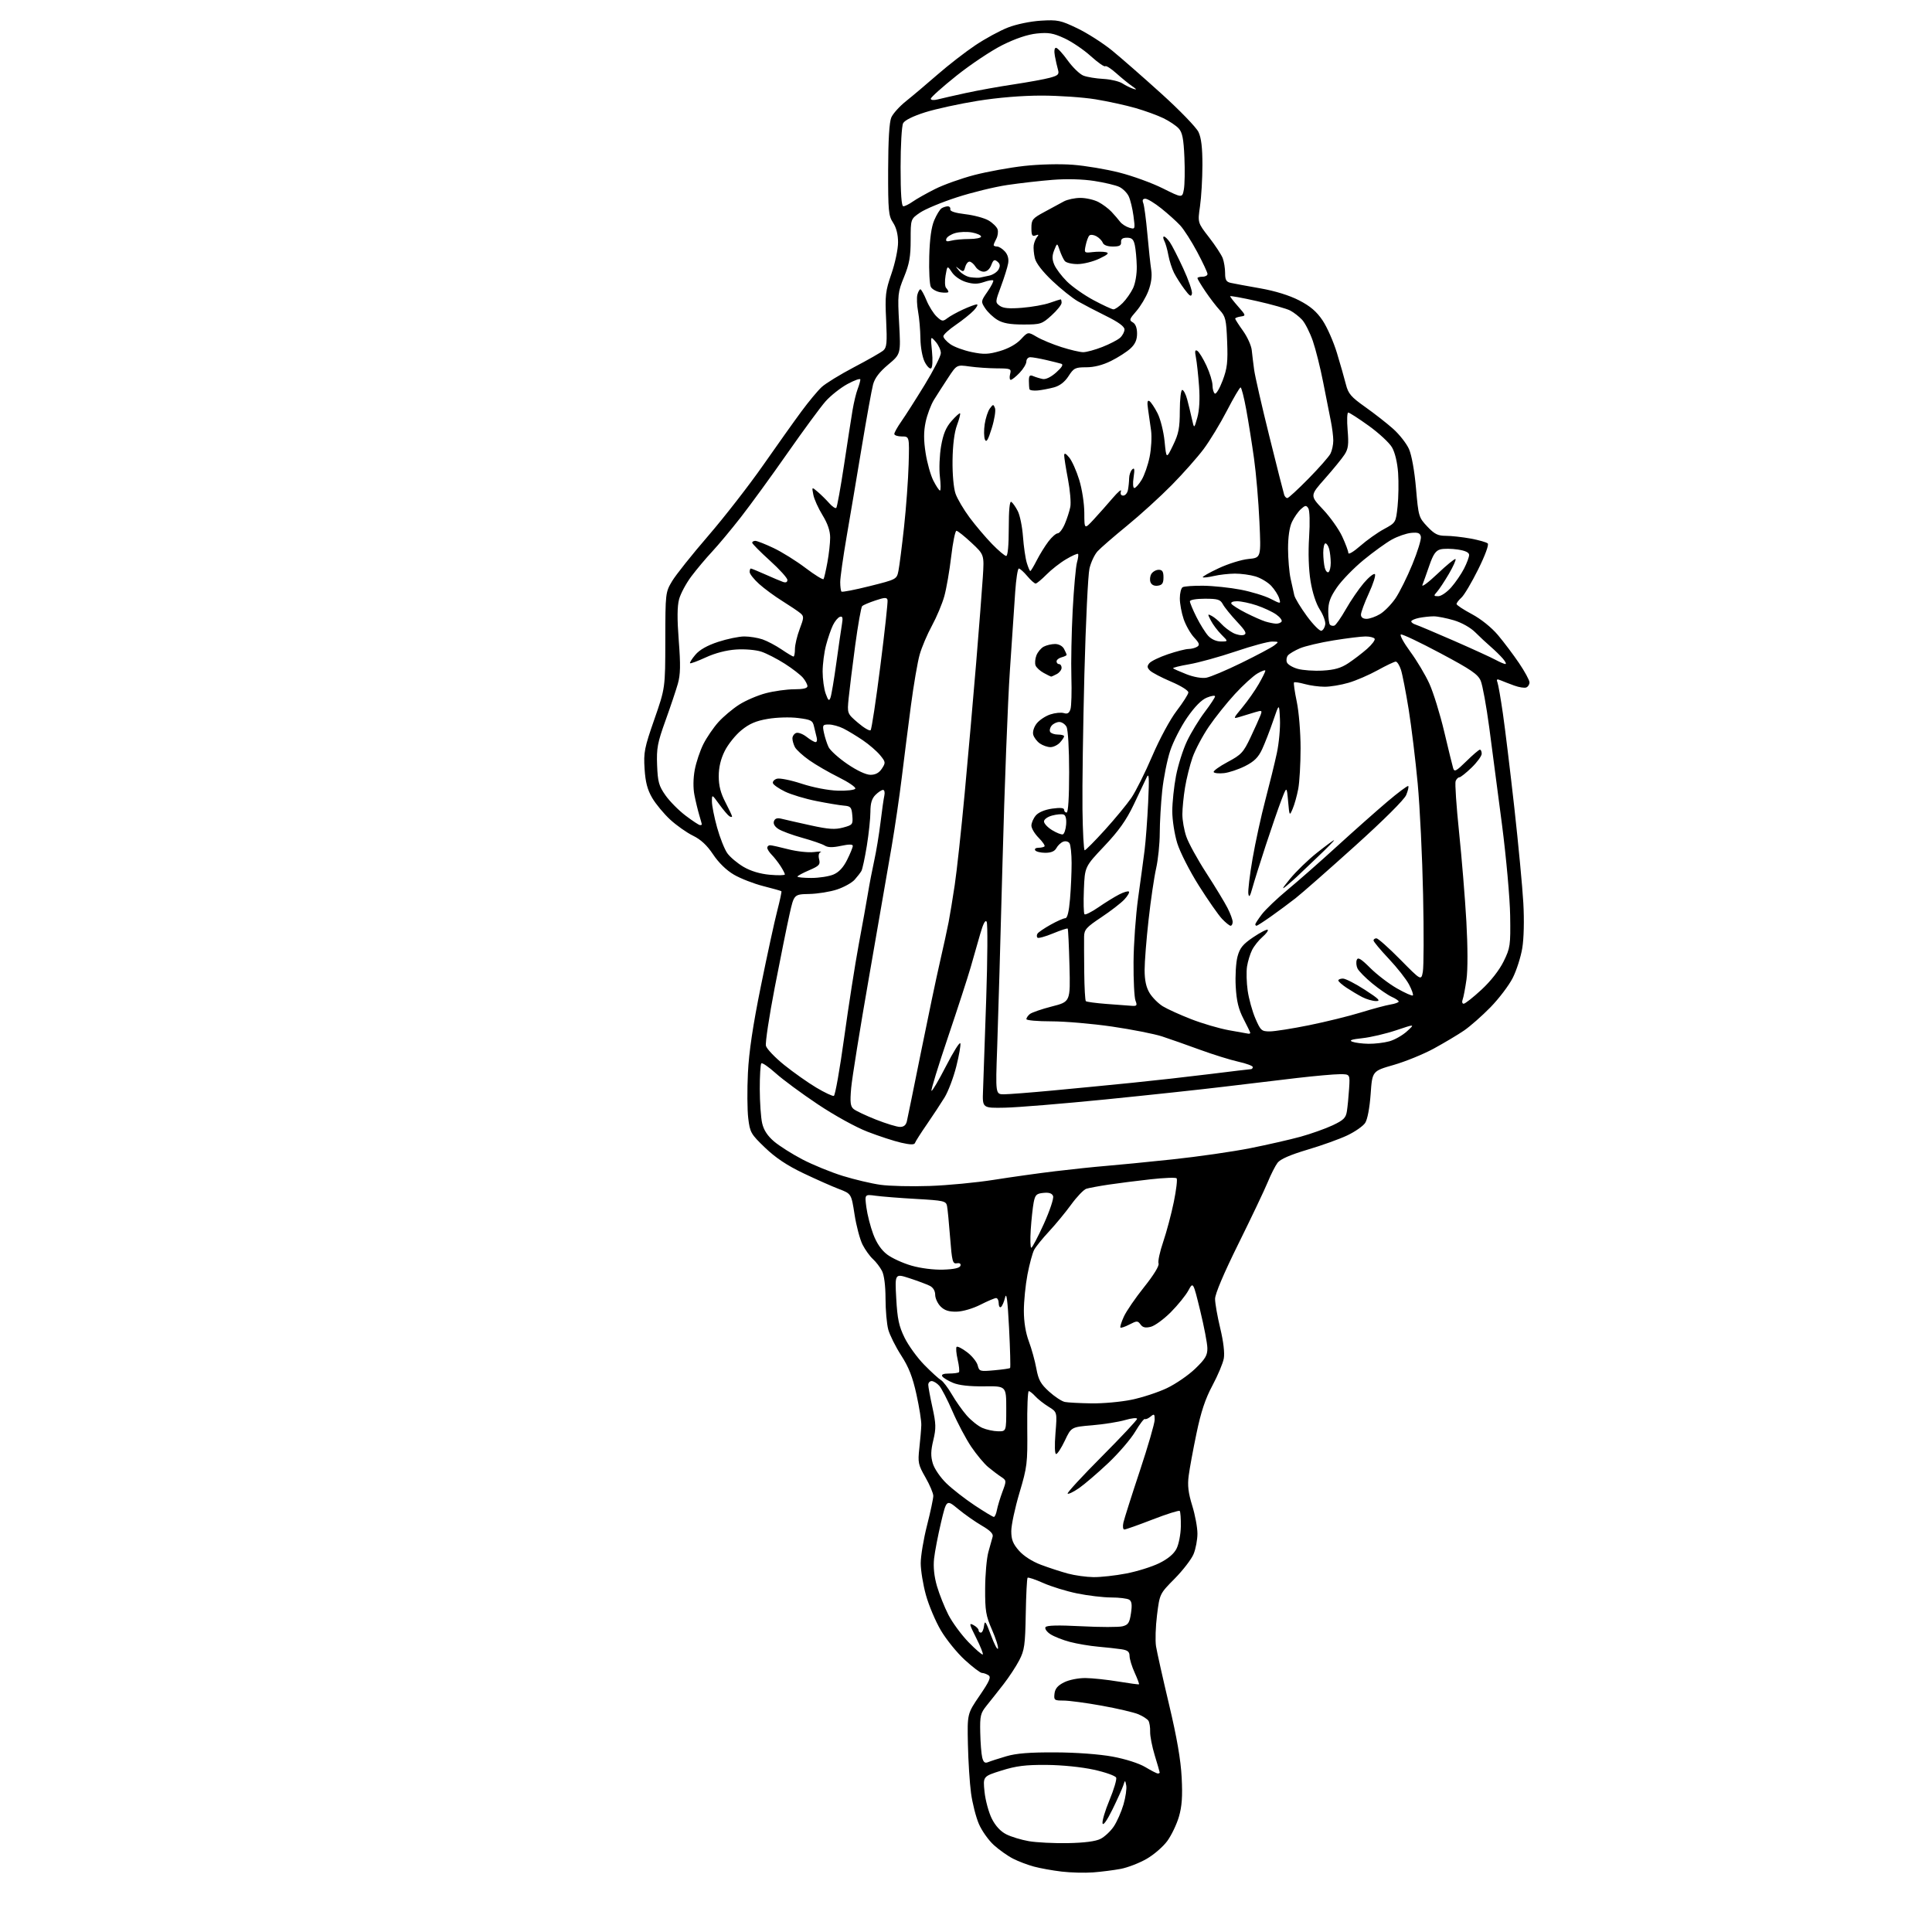 <?xml version="1.0" encoding="UTF-8" standalone="no"?>
<svg 
  version="1.1" 
  xmlns="http://www.w3.org/2000/svg" 
  xmlns:xlink="http://www.w3.org/1999/xlink" 
  xmlns:svg="http://www.w3.org/2000/svg"
  xmlns:rdf="http://www.w3.org/1999/02/22-rdf-syntax-ns#"
  xmlns:cc="http://creativecommons.org/ns#"
  xmlns:dc="http://purl.org/dc/elements/1.1/"
  viewBox="0 0 768 768"
  width="768"
  height="768"
>
<style>svg {background-color: white; }</style>"
<path stroke="none" fill="black" fill-rule="evenodd" d="M434.50,744.31C431.20,744.55 425.57,744.41 422.00,743.98C418.43,743.56 413.48,742.67 411.01,742.00C408.53,741.34 404.80,739.92 402.71,738.85C400.62,737.79 397.18,735.35 395.07,733.45C392.97,731.54 390.28,727.76 389.12,725.05C387.95,722.34 386.55,716.83 386.00,712.81C385.46,708.79 384.90,700.04 384.76,693.37C384.50,681.23 384.50,681.23 389.42,674.03C393.37,668.24 394.06,666.65 392.92,665.93C392.14,665.43 390.97,665.02 390.33,665.02C389.69,665.01 386.64,662.69 383.55,659.87C380.46,657.05 376.17,651.76 374.02,648.12C371.87,644.48 369.19,638.13 368.06,634.02C366.93,629.91 366.00,624.23 366.00,621.40C366.00,618.57 367.12,611.82 368.50,606.40C369.88,600.98 371.00,595.69 371.00,594.64C371.00,593.60 369.60,590.29 367.89,587.30C365.00,582.26 364.82,581.39 365.45,575.68C365.83,572.28 366.18,568.15 366.23,566.50C366.29,564.85 365.42,559.35 364.30,554.28C362.78,547.37 361.25,543.47 358.22,538.78C355.99,535.32 353.69,530.70 353.09,528.50C352.50,526.30 352.01,520.77 352.01,516.20C352.00,511.06 351.47,506.87 350.60,505.20C349.83,503.71 348.21,501.60 347.00,500.50C345.78,499.40 343.93,496.82 342.88,494.77C341.84,492.72 340.40,487.32 339.70,482.78C338.42,474.53 338.42,474.53 333.46,472.64C330.73,471.60 324.36,468.77 319.30,466.36C312.89,463.30 308.29,460.23 304.13,456.23C298.49,450.82 298.12,450.17 297.44,444.54C297.04,441.26 296.98,433.16 297.31,426.54C297.72,418.13 299.27,407.72 302.46,392.00C304.97,379.62 307.90,366.14 308.97,362.04C310.03,357.93 310.78,354.44 310.62,354.28C310.46,354.12 307.21,353.20 303.41,352.24C299.61,351.27 294.35,349.22 291.72,347.68C288.74,345.94 285.63,342.90 283.46,339.63C281.05,336.01 278.58,333.71 275.47,332.20C272.99,330.99 268.92,328.12 266.41,325.81C263.91,323.50 260.69,319.63 259.27,317.20C257.35,313.92 256.57,310.94 256.23,305.61C255.81,299.08 256.16,297.29 260.11,285.96C264.45,273.50 264.45,273.50 264.47,254.50C264.50,235.69 264.53,235.45 267.18,231.00C268.66,228.53 275.11,220.43 281.53,213.00C287.94,205.57 297.74,192.97 303.31,185.00C308.88,177.03 315.76,167.35 318.61,163.50C321.45,159.65 325.06,155.31 326.64,153.85C328.21,152.40 334.00,148.85 339.50,145.96C345.00,143.08 350.23,140.09 351.13,139.32C352.51,138.13 352.68,136.27 352.25,127.16C351.78,117.40 351.98,115.72 354.37,108.79C355.82,104.60 357.00,98.99 356.99,96.33C356.99,93.19 356.29,90.45 355.00,88.50C353.20,85.78 353.02,83.82 353.05,67.50C353.08,55.75 353.51,48.53 354.30,46.71C354.96,45.17 357.60,42.25 360.16,40.21C362.72,38.17 368.35,33.42 372.66,29.66C376.97,25.90 383.74,20.65 387.70,18.00C391.65,15.35 397.50,12.17 400.70,10.93C404.02,9.63 409.60,8.48 413.75,8.22C420.44,7.82 421.57,8.05 428.25,11.25C432.24,13.17 438.47,17.15 442.10,20.11C445.73,23.08 454.58,30.82 461.77,37.33C468.96,43.83 475.55,50.65 476.42,52.48C477.53,54.82 477.99,58.72 477.98,65.65C477.97,71.07 477.54,78.42 477.02,82.00C476.08,88.50 476.08,88.50 480.59,94.32C483.07,97.51 485.53,101.26 486.05,102.63C486.57,104.01 487.00,106.67 487.00,108.55C487.00,111.28 487.45,112.06 489.25,112.45C490.49,112.73 495.74,113.70 500.93,114.61C506.94,115.67 512.55,117.41 516.43,119.41C520.88,121.71 523.37,123.83 525.76,127.39C527.55,130.06 530.12,135.90 531.47,140.37C532.83,144.84 534.42,150.44 535.02,152.81C535.96,156.52 537.05,157.79 542.73,161.81C546.37,164.39 551.37,168.30 553.83,170.50C556.29,172.70 559.11,176.30 560.09,178.50C561.15,180.89 562.28,187.17 562.88,194.05C563.85,205.29 563.97,205.69 567.37,209.30C570.24,212.33 571.57,213.00 574.75,213.00C576.89,213.00 581.30,213.49 584.57,214.08C587.83,214.68 590.90,215.55 591.40,216.03C591.92,216.53 590.34,220.83 587.61,226.32C585.04,231.51 582.05,236.55 580.97,237.53C579.89,238.51 579.00,239.66 579.00,240.10C579.00,240.53 581.73,242.34 585.08,244.12C588.71,246.06 592.87,249.40 595.44,252.43C597.79,255.22 601.58,260.25 603.86,263.62C606.14,266.99 608.00,270.43 608.00,271.26C608.00,272.10 607.42,273.01 606.70,273.28C605.99,273.56 603.85,273.22 601.95,272.53C600.05,271.84 597.63,270.91 596.58,270.46C595.07,269.83 594.78,269.99 595.25,271.21C595.58,272.06 596.56,277.65 597.42,283.63C598.29,289.61 600.33,306.43 601.96,321.00C603.58,335.57 605.20,352.68 605.55,359.00C605.93,365.78 605.76,373.14 605.12,376.93C604.53,380.47 602.83,385.79 601.33,388.75C599.83,391.71 595.87,396.93 592.52,400.37C589.17,403.80 584.42,407.98 581.97,409.66C579.51,411.34 574.12,414.55 570.00,416.80C565.88,419.05 558.67,421.99 554.00,423.33C545.50,425.77 545.50,425.77 544.85,434.91C544.46,440.39 543.59,444.98 542.68,446.37C541.84,447.65 538.64,449.88 535.56,451.34C532.48,452.80 525.36,455.36 519.73,457.02C512.91,459.05 508.95,460.77 507.86,462.21C506.96,463.39 505.19,466.87 503.94,469.93C502.68,472.99 497.46,483.98 492.33,494.34C486.47,506.18 483.00,514.35 483.01,516.34C483.01,518.08 483.94,523.33 485.06,528.00C486.33,533.25 486.87,537.84 486.48,540.00C486.14,541.92 484.10,546.77 481.96,550.76C479.12,556.06 477.41,561.20 475.63,569.76C474.28,576.22 472.88,583.81 472.52,586.63C472.01,590.48 472.36,593.44 473.92,598.49C475.07,602.18 476.00,607.20 476.00,609.64C476.00,612.07 475.31,615.74 474.46,617.78C473.61,619.83 470.23,624.21 466.96,627.53C461.00,633.55 461.00,633.55 459.94,641.97C459.36,646.60 459.18,652.21 459.54,654.44C459.90,656.67 462.22,667.05 464.70,677.50C467.84,690.70 469.37,699.57 469.73,706.57C470.12,714.09 469.84,718.03 468.65,722.13C467.77,725.16 465.70,729.50 464.04,731.79C462.38,734.07 458.66,737.30 455.76,738.95C452.87,740.61 448.25,742.39 445.50,742.91C442.75,743.43 437.80,744.06 434.50,744.31zM424.50,732.67C431.04,732.55 435.52,731.97 437.46,730.99C439.09,730.17 441.47,727.95 442.74,726.06C444.01,724.17 445.75,720.24 446.60,717.32C447.45,714.40 447.94,710.99 447.70,709.75C447.25,707.50 447.25,707.50 446.50,709.80C446.08,711.06 444.15,715.34 442.21,719.30C440.03,723.72 438.52,725.85 438.28,724.82C438.06,723.90 439.30,719.73 441.04,715.56C442.78,711.38 443.97,707.37 443.70,706.65C443.42,705.92 439.43,704.50 434.84,703.49C429.92,702.41 422.20,701.63 416.00,701.58C407.65,701.52 403.99,701.98 398.11,703.82C390.73,706.14 390.73,706.14 391.37,712.31C391.73,715.70 393.03,720.49 394.26,722.94C395.71,725.83 397.73,728.02 400.01,729.17C401.94,730.15 405.99,731.38 409.01,731.90C412.03,732.42 419.00,732.77 424.50,732.67zM460.25,704.99C460.66,705.00 461.00,704.82 461.00,704.61C461.00,704.39 460.12,701.35 459.05,697.86C457.98,694.36 457.14,690.10 457.20,688.39C457.25,686.69 456.95,684.73 456.53,684.04C456.10,683.36 454.28,682.18 452.49,681.43C450.69,680.68 444.14,679.15 437.93,678.03C431.73,676.91 424.90,676.00 422.76,676.00C419.10,676.00 418.89,675.83 419.18,673.25C419.41,671.26 420.47,670.01 423.00,668.75C425.00,667.75 428.64,667.03 431.50,667.05C434.25,667.08 440.10,667.70 444.50,668.43C448.90,669.16 452.62,669.66 452.77,669.53C452.92,669.40 452.14,667.32 451.04,664.90C449.94,662.48 449.03,659.51 449.02,658.30C449.00,656.58 448.28,655.98 445.75,655.60C443.96,655.33 439.80,654.87 436.50,654.58C433.20,654.29 428.17,653.44 425.33,652.69C422.49,651.95 418.98,650.56 417.55,649.62C416.11,648.68 415.24,647.43 415.60,646.83C416.06,646.09 420.52,645.98 429.89,646.46C437.38,646.85 444.72,646.86 446.21,646.48C448.49,645.91 449.01,645.11 449.58,641.29C450.08,637.96 449.90,636.55 448.88,635.90C448.12,635.42 444.89,635.02 441.71,635.02C438.52,635.01 432.45,634.29 428.21,633.42C423.97,632.56 417.90,630.69 414.73,629.28C411.56,627.86 408.74,626.92 408.48,627.18C408.22,627.44 407.89,633.92 407.75,641.58C407.53,653.94 407.24,656.00 405.16,660.00C403.87,662.48 401.06,666.75 398.92,669.50C396.79,672.25 393.79,676.03 392.27,677.91C389.76,681.01 389.51,682.00 389.66,688.72C389.74,692.79 390.10,697.26 390.45,698.65C390.93,700.55 391.51,701.01 392.79,700.48C393.73,700.09 396.98,699.04 400.00,698.15C403.99,696.97 409.35,696.55 419.50,696.60C427.85,696.63 437.04,697.32 442.27,698.28C447.43,699.24 452.77,700.95 455.27,702.44C457.59,703.84 459.84,704.99 460.25,704.99zM390.67,657.67C390.92,657.41 389.73,654.43 388.02,651.04C385.26,645.57 385.14,645.00 386.96,645.98C388.08,646.58 389.00,647.50 389.00,648.04C389.00,648.57 389.42,649.00 389.93,649.00C390.45,649.00 391.01,647.76 391.18,646.25C391.45,643.95 391.89,644.57 393.91,650.00C395.23,653.58 396.49,655.98 396.71,655.34C396.93,654.71 395.86,651.33 394.33,647.84C391.90,642.27 391.57,640.29 391.61,631.50C391.63,626.00 392.21,619.48 392.88,617.00C393.56,614.52 394.33,611.76 394.59,610.86C394.92,609.72 393.61,608.39 390.28,606.46C387.65,604.93 383.42,601.96 380.88,599.86C376.25,596.03 376.25,596.03 374.06,605.26C372.86,610.34 371.62,616.78 371.31,619.57C370.95,622.91 371.34,626.66 372.46,630.52C373.40,633.75 375.45,638.89 377.02,641.95C378.59,645.00 382.19,649.89 385.03,652.82C387.88,655.74 390.41,657.92 390.67,657.67zM434.66,626.93C437.50,626.97 443.34,626.33 447.64,625.50C451.95,624.68 457.84,622.84 460.75,621.42C464.21,619.73 466.59,617.75 467.66,615.68C468.56,613.95 469.34,609.98 469.40,606.85C469.45,603.73 469.25,600.93 468.95,600.62C468.65,600.31 463.79,601.85 458.16,604.03C452.54,606.21 447.49,608.00 446.95,608.00C446.39,608.00 446.23,606.80 446.57,605.25C446.91,603.74 449.84,594.50 453.09,584.73C456.34,574.95 459.00,565.79 459.00,564.36C459.00,562.05 458.81,561.91 457.35,563.13C456.44,563.88 455.42,564.31 455.10,564.08C454.77,563.85 453.05,566.10 451.28,569.08C449.51,572.06 444.65,577.72 440.48,581.65C436.30,585.59 431.11,590.04 428.93,591.55C426.75,593.06 424.71,594.04 424.40,593.74C424.09,593.43 430.18,586.82 437.92,579.05C445.66,571.27 452.00,564.51 452.00,564.01C452.00,563.51 449.86,563.73 447.25,564.49C444.64,565.25 438.75,566.19 434.17,566.57C425.85,567.27 425.85,567.27 423.31,572.64C421.91,575.59 420.35,578.00 419.83,578.00C419.27,578.00 419.17,574.65 419.57,569.66C420.25,561.32 420.25,561.32 416.81,559.19C414.92,558.02 412.54,556.15 411.53,555.03C410.52,553.91 409.36,553.00 408.95,553.00C408.54,553.00 408.27,559.64 408.35,567.75C408.49,581.71 408.33,583.09 405.25,593.42C403.46,599.43 402.00,606.28 402.00,608.64C402.00,612.00 402.66,613.69 405.06,616.42C406.94,618.55 410.32,620.72 413.81,622.03C416.94,623.21 421.75,624.77 424.50,625.52C427.25,626.26 431.82,626.90 434.66,626.93zM395.07,603.00C395.46,603.00 396.01,601.76 396.29,600.25C396.58,598.74 397.56,595.48 398.48,593.01C400.14,588.57 400.13,588.50 397.87,587.01C396.61,586.18 394.30,584.43 392.74,583.12C391.17,581.80 388.18,578.20 386.09,575.12C384.00,572.03 380.65,565.71 378.65,561.08C376.65,556.45 374.26,551.84 373.35,550.83C372.44,549.82 371.08,549.00 370.35,549.00C369.61,549.00 369.00,549.66 369.00,550.47C369.00,551.28 369.75,555.34 370.66,559.48C372.09,566.00 372.14,567.77 371.00,572.51C369.99,576.72 369.94,578.87 370.81,581.76C371.44,583.86 373.83,587.35 376.22,589.66C378.57,591.93 383.62,595.87 387.44,598.40C391.25,600.93 394.69,603.00 395.07,603.00zM396.75,568.96C400.00,569.00 400.00,569.00 400.00,559.98C400.00,550.97 400.00,550.97 391.21,551.09C385.42,551.16 381.20,550.69 378.84,549.70C376.86,548.88 374.94,547.71 374.56,547.10C374.12,546.38 375.06,546.00 377.27,546.00C379.14,546.00 380.90,545.76 381.19,545.48C381.48,545.19 381.25,542.94 380.69,540.48C380.12,538.02 379.93,535.73 380.27,535.40C380.60,535.07 382.48,536.03 384.45,537.53C386.42,539.03 388.31,541.38 388.65,542.76C389.25,545.15 389.53,545.23 395.22,544.71C398.49,544.42 401.33,544.01 401.53,543.80C401.74,543.60 401.55,536.47 401.12,527.96C400.55,516.91 400.10,513.43 399.54,515.77C399.10,517.57 398.35,519.28 397.87,519.58C397.39,519.88 397.00,519.19 397.00,518.06C397.00,516.93 396.54,516.00 395.97,516.00C395.40,516.00 392.59,517.19 389.72,518.65C386.73,520.17 382.70,521.35 380.28,521.40C377.20,521.47 375.47,520.92 373.90,519.35C372.72,518.16 371.75,516.07 371.75,514.70C371.75,513.16 370.94,511.80 369.62,511.14C368.46,510.55 364.85,509.20 361.61,508.14C355.72,506.22 355.72,506.22 356.27,516.16C356.72,524.28 357.32,527.14 359.58,531.75C361.10,534.85 364.63,539.72 367.42,542.56C370.21,545.40 373.20,548.12 374.05,548.61C374.90,549.10 376.84,551.66 378.37,554.29C379.89,556.92 382.56,560.70 384.30,562.69C386.04,564.67 388.82,566.88 390.48,567.61C392.14,568.33 394.96,568.94 396.75,568.96zM433.79,557.86C438.35,557.94 445.55,557.29 449.79,556.42C454.03,555.55 460.36,553.48 463.86,551.81C467.36,550.15 472.42,546.67 475.11,544.08C479.14,540.20 479.99,538.76 479.95,535.93C479.93,534.05 478.64,527.33 477.10,521.00C474.29,509.50 474.29,509.50 472.39,513.00C471.35,514.92 468.22,518.79 465.43,521.60C462.64,524.40 459.06,527.02 457.47,527.42C455.33,527.95 454.27,527.72 453.38,526.50C452.26,524.98 451.95,524.98 448.99,526.50C447.25,527.41 445.62,527.96 445.39,527.72C445.16,527.49 445.76,525.54 446.74,523.40C447.71,521.25 451.34,515.95 454.81,511.62C458.65,506.81 460.89,503.15 460.54,502.24C460.22,501.42 461.06,497.54 462.40,493.62C463.73,489.71 465.63,482.58 466.61,477.78C467.59,472.99 468.09,468.76 467.72,468.39C467.35,468.01 462.65,468.20 457.27,468.80C451.90,469.40 444.40,470.35 440.60,470.92C436.81,471.49 432.86,472.23 431.83,472.55C430.80,472.88 428.09,475.70 425.82,478.82C423.54,481.95 419.57,486.76 416.99,489.53C414.42,492.29 411.77,495.57 411.10,496.81C410.43,498.06 409.24,502.47 408.44,506.63C407.65,510.78 407.00,517.27 407.00,521.05C407.00,525.45 407.71,529.83 408.98,533.21C410.07,536.12 411.41,540.98 411.96,544.00C412.79,548.54 413.68,550.15 417.04,553.19C419.28,555.22 422.10,557.07 423.31,557.30C424.51,557.54 429.23,557.79 433.79,557.86zM374.92,504.70C379.20,504.57 381.49,504.06 381.78,503.18C382.05,502.35 381.53,501.98 380.36,502.18C378.69,502.47 378.42,501.45 377.69,492.00C377.25,486.23 376.69,480.55 376.46,479.39C376.06,477.43 375.17,477.22 364.27,476.60C357.79,476.24 350.52,475.66 348.10,475.33C343.71,474.73 343.71,474.73 344.40,479.95C344.78,482.82 346.00,487.61 347.12,490.59C348.46,494.17 350.33,496.91 352.62,498.66C354.53,500.12 358.88,502.12 362.30,503.10C365.96,504.16 371.13,504.82 374.92,504.70zM409.95,496.00C410.33,496.00 412.57,491.74 414.94,486.53C417.31,481.28 418.96,476.34 418.62,475.46C418.20,474.36 417.02,473.97 414.80,474.19C412.00,474.46 411.49,474.96 410.90,478.00C410.53,479.93 410.01,484.76 409.74,488.75C409.48,492.74 409.58,496.00 409.95,496.00zM369.50,471.44C376.65,471.20 388.12,470.10 395.00,469.01C401.88,467.92 412.90,466.37 419.50,465.58C426.10,464.78 435.10,463.84 439.50,463.48C443.90,463.13 455.82,461.96 466.00,460.88C476.18,459.80 490.12,457.79 497.00,456.42C503.88,455.05 512.88,452.99 517.00,451.86C521.12,450.72 526.85,448.68 529.72,447.34C534.11,445.27 535.01,444.39 535.42,441.69C535.69,439.94 536.09,435.91 536.29,432.75C536.66,427.00 536.66,427.00 532.58,427.01C530.34,427.01 522.65,427.70 515.50,428.53C508.35,429.36 495.30,430.92 486.50,431.99C477.70,433.06 456.55,435.33 439.50,437.04C422.45,438.74 404.45,440.22 399.50,440.32C390.50,440.50 390.50,440.50 390.77,433.50C390.92,429.65 391.49,413.30 392.03,397.17C392.57,381.04 392.65,367.20 392.22,366.43C391.70,365.49 390.84,367.10 389.65,371.26C388.67,374.69 386.97,380.65 385.86,384.50C384.76,388.35 380.69,400.87 376.83,412.31C372.96,423.76 370.01,433.35 370.28,433.61C370.55,433.88 373.14,429.47 376.05,423.81C378.96,418.14 381.52,414.06 381.75,414.74C381.97,415.41 381.24,419.56 380.13,423.96C379.02,428.36 376.93,433.88 375.49,436.23C374.05,438.58 370.90,443.37 368.48,446.88C366.06,450.38 363.92,453.74 363.72,454.34C363.46,455.11 361.87,455.08 358.21,454.24C355.38,453.59 349.38,451.63 344.88,449.89C340.20,448.09 331.72,443.41 325.05,438.95C318.64,434.67 311.12,429.12 308.34,426.61C305.55,424.11 302.99,422.35 302.64,422.70C302.29,423.05 302.01,427.65 302.02,432.92C302.04,438.19 302.46,444.30 302.97,446.50C303.59,449.23 305.10,451.53 307.69,453.74C309.79,455.53 314.88,458.75 319.00,460.90C323.12,463.05 330.32,465.99 335.00,467.44C339.68,468.89 346.43,470.48 350.00,470.98C353.57,471.48 362.35,471.69 369.50,471.44zM357.73,447.97C359.24,447.99 360.13,447.27 360.49,445.75C360.78,444.51 363.28,432.25 366.05,418.50C368.82,404.75 372.22,388.56 373.61,382.52C375.00,376.48 376.57,369.28 377.10,366.52C377.63,363.76 378.72,357.13 379.52,351.79C380.33,346.45 382.11,330.03 383.48,315.29C384.85,300.56 386.90,277.25 388.04,263.50C389.17,249.75 390.36,234.45 390.68,229.50C391.26,220.50 391.26,220.50 386.17,215.75C383.37,213.14 380.69,211.00 380.20,211.00C379.71,211.00 378.77,215.61 378.11,221.25C377.45,226.89 376.22,233.97 375.38,237.00C374.54,240.03 372.32,245.30 370.46,248.72C368.60,252.13 366.40,257.31 365.58,260.22C364.75,263.12 363.19,272.25 362.10,280.50C361.01,288.75 359.39,301.57 358.48,309.00C357.58,316.43 355.76,328.80 354.45,336.50C353.14,344.20 349.12,367.38 345.52,388.00C341.91,408.62 338.69,428.66 338.35,432.52C337.86,438.24 338.04,439.79 339.33,440.86C340.21,441.59 344.20,443.47 348.21,445.06C352.22,446.64 356.50,447.95 357.73,447.97zM331.46,435.64C331.99,435.49 333.84,425.04 335.58,412.43C337.32,399.82 339.92,383.20 341.35,375.50C342.79,367.80 344.45,358.57 345.04,355.00C345.62,351.43 346.75,345.57 347.54,342.00C348.33,338.43 349.44,331.68 350.01,327.00C350.57,322.32 351.26,317.49 351.54,316.25C351.81,315.01 351.58,314.00 351.02,314.00C350.46,314.00 349.10,314.90 348.00,316.00C346.56,317.44 346.00,319.34 346.00,322.75C345.99,325.36 345.36,331.42 344.58,336.21C343.80,341.01 342.83,345.51 342.43,346.21C342.03,346.92 340.80,348.50 339.71,349.72C338.61,350.94 335.47,352.68 332.73,353.59C329.99,354.50 325.02,355.30 321.69,355.37C315.63,355.50 315.63,355.50 313.84,363.50C312.85,367.90 310.22,380.95 307.98,392.50C305.75,404.05 304.17,414.50 304.47,415.72C304.77,416.93 308.05,420.37 311.76,423.36C315.47,426.34 321.20,430.39 324.50,432.35C327.80,434.32 330.93,435.79 331.46,435.64zM399.11,435.00C400.98,434.99 409.70,434.32 418.50,433.49C427.30,432.67 441.48,431.29 450.00,430.43C458.52,429.58 472.48,428.01 481.00,426.95C489.52,425.89 496.84,425.02 497.25,425.01C497.66,425.01 498.00,424.62 498.00,424.16C498.00,423.70 495.41,422.74 492.25,422.04C489.09,421.34 482.23,419.20 477.00,417.29C471.77,415.38 464.99,412.99 461.93,411.99C458.87,410.99 449.95,409.23 442.10,408.08C434.26,406.94 423.38,406.00 417.92,406.00C412.46,406.00 408.00,405.61 408.00,405.12C408.00,404.64 408.61,403.73 409.37,403.11C410.12,402.49 414.05,401.13 418.12,400.09C425.50,398.21 425.50,398.21 425.13,383.86C424.93,375.96 424.61,369.34 424.43,369.13C424.25,368.93 421.61,369.80 418.56,371.06C415.52,372.32 412.75,373.08 412.41,372.75C412.08,372.41 412.07,371.69 412.41,371.15C412.74,370.60 415.10,369.00 417.64,367.58C420.17,366.16 422.80,365.00 423.48,365.00C424.29,365.00 424.93,362.38 425.35,357.35C425.71,353.14 425.99,346.73 425.98,343.10C425.98,339.47 425.60,335.92 425.15,335.22C424.70,334.50 423.59,334.22 422.64,334.58C421.71,334.94 420.49,336.08 419.94,337.12C419.25,338.40 417.84,339.00 415.52,339.00C413.65,339.00 411.84,338.55 411.50,338.00C411.16,337.45 411.73,337.00 412.77,337.00C413.82,337.00 414.91,336.75 415.21,336.46C415.51,336.16 414.46,334.62 412.88,333.03C411.30,331.45 410.00,329.27 410.00,328.19C410.00,327.11 410.79,325.30 411.75,324.17C412.83,322.90 415.32,321.86 418.25,321.44C421.47,320.99 423.00,321.13 423.00,321.89C423.00,322.50 423.45,323.00 424.00,323.00C424.63,323.00 425.00,316.98 425.00,306.93C425.00,297.77 424.56,290.04 423.96,288.93C423.40,287.87 422.10,287.00 421.09,287.00C420.07,287.00 418.70,287.66 418.04,288.46C417.37,289.26 417.12,290.38 417.47,290.96C417.83,291.53 419.22,292.00 420.56,292.00C421.90,292.00 423.00,292.30 423.00,292.67C423.00,293.04 422.26,294.17 421.35,295.17C420.43,296.18 418.73,297.00 417.57,297.00C416.40,297.00 414.50,296.34 413.35,295.53C412.19,294.72 411.01,293.15 410.72,292.04C410.42,290.88 411.00,288.99 412.11,287.58C413.17,286.24 415.59,284.63 417.50,284.00C419.41,283.37 421.84,283.13 422.90,283.47C424.32,283.92 425.02,283.50 425.53,281.90C425.91,280.70 426.07,274.95 425.89,269.11C425.71,263.27 425.95,251.32 426.41,242.54C426.88,233.76 427.65,225.24 428.11,223.60C428.58,221.97 428.77,220.44 428.53,220.19C428.29,219.95 426.16,220.90 423.80,222.30C421.43,223.69 417.93,226.43 416.00,228.39C414.07,230.34 412.13,231.95 411.69,231.97C411.24,231.99 409.73,230.65 408.35,229.00C406.96,227.35 405.45,226.00 405.00,226.00C404.55,226.00 403.91,230.16 403.56,235.25C403.22,240.34 402.27,254.40 401.45,266.50C400.62,278.60 399.30,313.02 398.51,343.00C397.72,372.98 396.77,405.94 396.40,416.25C395.72,435.00 395.72,435.00 399.11,435.00zM544.00,414.92C546.48,414.96 550.21,414.51 552.30,413.93C554.40,413.35 557.55,411.56 559.30,409.95C562.50,407.03 562.50,407.03 555.00,409.55C550.88,410.93 544.82,412.35 541.54,412.70C537.30,413.15 536.15,413.55 537.54,414.09C538.62,414.51 541.52,414.89 544.00,414.92zM496.25,410.91C496.66,410.96 497.00,410.82 497.00,410.59C497.00,410.37 495.80,407.87 494.33,405.04C492.33,401.18 491.55,397.98 491.22,392.20C490.98,387.96 491.30,382.59 491.93,380.25C492.86,376.80 494.05,375.35 498.23,372.53C501.07,370.62 503.64,369.31 503.94,369.61C504.25,369.92 503.30,371.20 501.84,372.46C500.38,373.72 498.53,376.04 497.73,377.62C496.93,379.21 496.03,382.17 495.71,384.21C495.40,386.25 495.51,390.56 495.97,393.79C496.43,397.02 497.80,401.99 499.02,404.83C501.10,409.65 501.48,410.00 504.75,410.00C506.67,410.00 513.71,408.89 520.37,407.54C527.04,406.19 536.33,403.90 541.00,402.46C545.67,401.02 550.96,399.60 552.75,399.31C554.54,399.02 556.00,398.49 556.00,398.13C556.00,397.78 554.76,396.94 553.25,396.27C551.74,395.59 548.25,393.20 545.50,390.94C542.75,388.68 540.10,385.99 539.62,384.97C539.14,383.95 539.01,382.42 539.34,381.57C539.79,380.38 541.02,381.12 544.71,384.80C547.35,387.43 552.11,391.07 555.31,392.90C558.50,394.72 561.35,395.98 561.63,395.70C561.91,395.42 561.23,393.46 560.11,391.35C558.99,389.23 555.36,384.62 552.04,381.10C548.72,377.58 546.00,374.32 546.00,373.85C546.00,373.38 546.52,373.00 547.16,373.00C547.79,373.00 552.05,376.79 556.63,381.43C564.94,389.85 564.94,389.85 565.60,386.30C565.97,384.34 566.02,370.54 565.70,355.62C565.39,340.70 564.43,320.85 563.56,311.50C562.69,302.15 561.07,288.88 559.97,282.00C558.86,275.12 557.48,268.04 556.90,266.25C556.32,264.46 555.39,263.00 554.83,263.00C554.28,263.00 551.05,264.54 547.66,266.41C544.27,268.29 539.06,270.54 536.07,271.41C533.08,272.29 528.81,273.00 526.57,272.99C524.33,272.99 520.77,272.51 518.66,271.92C516.54,271.33 514.62,271.04 514.39,271.28C514.16,271.51 514.65,274.95 515.48,278.92C516.32,282.92 517.00,291.16 517.00,297.43C517.00,303.64 516.58,310.93 516.07,313.61C515.56,316.30 514.57,319.85 513.86,321.50C512.59,324.47 512.57,324.43 512.04,318.50C511.50,312.50 511.50,312.50 509.39,318.00C508.22,321.02 505.43,329.12 503.17,336.00C500.92,342.88 498.52,350.52 497.84,353.00C496.93,356.33 496.52,356.93 496.24,355.30C496.04,354.08 496.79,347.78 497.92,341.30C499.04,334.81 501.33,324.32 503.00,318.00C504.67,311.68 506.73,303.29 507.57,299.36C508.41,295.43 508.97,289.36 508.80,285.86C508.50,279.50 508.50,279.50 506.11,286.50C504.80,290.35 502.82,295.44 501.73,297.80C500.21,301.07 498.59,302.68 494.97,304.52C492.35,305.84 488.57,307.11 486.58,307.33C484.58,307.55 482.73,307.37 482.46,306.93C482.19,306.49 484.67,304.69 487.97,302.93C493.43,300.02 494.27,299.12 497.11,293.12C498.83,289.48 500.60,285.54 501.05,284.36C501.81,282.38 501.66,282.29 498.93,283.11C497.32,283.60 494.66,284.41 493.02,284.91C490.04,285.81 490.04,285.81 493.89,281.16C496.01,278.59 498.92,274.44 500.37,271.91C501.82,269.39 503.00,267.00 503.00,266.61C503.00,266.21 501.60,266.70 499.89,267.69C498.17,268.69 494.14,272.36 490.92,275.86C487.69,279.36 483.02,285.21 480.53,288.86C478.05,292.51 475.13,298.02 474.05,301.09C472.98,304.16 471.63,309.56 471.06,313.09C470.48,316.62 470.01,321.40 470.01,323.72C470.00,326.03 470.70,330.01 471.57,332.54C472.43,335.08 476.01,341.61 479.53,347.04C483.05,352.48 486.84,358.73 487.96,360.93C489.08,363.12 490.00,365.61 490.00,366.46C490.00,367.31 489.63,368.00 489.19,368.00C488.74,368.00 487.20,366.76 485.77,365.25C484.34,363.74 480.19,357.80 476.56,352.05C472.93,346.31 469.07,338.72 467.98,335.20C466.89,331.67 466.00,325.95 466.00,322.48C466.00,319.01 466.67,312.69 467.48,308.42C468.30,304.16 470.27,297.93 471.87,294.58C473.46,291.24 476.62,286.06 478.88,283.07C481.15,280.08 483.00,277.27 483.00,276.82C483.00,276.36 481.54,276.58 479.75,277.31C477.61,278.17 474.93,280.90 471.90,285.27C469.37,288.93 466.33,294.90 465.14,298.53C463.95,302.16 462.53,309.27 462.00,314.32C461.47,319.37 461.03,326.96 461.02,331.19C461.01,335.42 460.36,341.72 459.58,345.19C458.79,348.66 457.44,357.84 456.58,365.60C455.71,373.35 455.00,382.35 455.00,385.60C455.01,389.72 455.61,392.48 456.99,394.76C458.09,396.55 460.45,398.92 462.24,400.02C464.03,401.12 469.10,403.42 473.50,405.13C477.90,406.85 484.65,408.83 488.50,409.53C492.35,410.24 495.84,410.86 496.25,410.91zM449.87,399.83C451.93,399.98 452.12,399.71 451.37,397.75C450.90,396.51 450.55,389.65 450.60,382.50C450.64,375.35 451.47,363.88 452.42,357.00C453.38,350.12 454.54,341.57 454.99,338.00C455.44,334.43 456.08,325.88 456.41,319.00C456.88,309.03 456.76,307.01 455.83,309.00C455.19,310.38 452.87,315.25 450.68,319.84C447.71,326.06 444.73,330.26 438.96,336.36C431.22,344.54 431.22,344.54 430.86,353.69C430.66,358.72 430.77,363.10 431.11,363.44C431.44,363.77 433.91,362.53 436.61,360.68C439.30,358.82 443.01,356.53 444.85,355.58C446.68,354.63 448.45,354.11 448.76,354.43C449.08,354.75 448.25,356.17 446.92,357.59C445.59,359.01 441.46,362.19 437.75,364.66C431.83,368.60 430.99,369.54 430.94,372.33C430.91,374.07 430.94,380.44 431.00,386.47C431.06,392.51 431.35,397.69 431.64,397.97C431.92,398.26 435.61,398.76 439.83,399.08C444.05,399.41 448.56,399.74 449.87,399.83zM581.84,399.00C582.41,399.00 585.59,396.49 588.90,393.43C592.61,390.00 595.99,385.67 597.71,382.18C600.35,376.80 600.49,375.85 600.31,364.00C600.21,357.10 598.76,340.98 597.09,328.00C595.42,315.07 593.13,297.59 591.99,289.14C590.86,280.69 589.34,272.36 588.61,270.64C587.51,268.03 584.78,266.17 572.60,259.68C564.53,255.38 557.46,252.01 556.88,252.21C556.31,252.40 557.97,255.46 560.58,259.01C563.20,262.56 566.63,268.31 568.21,271.80C569.79,275.29 572.44,283.85 574.09,290.82C575.74,297.80 577.34,304.34 577.65,305.36C578.13,306.96 578.85,306.58 582.89,302.61C585.46,300.08 587.89,298.00 588.28,298.00C588.68,298.00 589.00,298.73 589.00,299.62C589.00,300.51 587.20,302.98 585.00,305.12C582.80,307.25 580.60,309.00 580.11,309.00C579.62,309.00 578.95,309.68 578.63,310.51C578.31,311.34 578.93,320.46 580.00,330.77C581.07,341.07 582.38,357.05 582.90,366.26C583.47,376.33 583.49,385.54 582.95,389.36C582.45,392.85 581.77,396.45 581.42,397.35C581.07,398.26 581.26,399.00 581.84,399.00zM547.00,397.94C545.62,397.93 543.15,397.21 541.50,396.35C539.85,395.49 537.04,393.82 535.26,392.64C533.47,391.46 532.01,390.16 532.01,389.75C532.00,389.34 532.83,389.00 533.84,389.00C534.85,389.00 538.78,391.02 542.59,393.48C548.11,397.06 549.00,397.95 547.00,397.94zM499.50,368.00C499.22,368.00 499.00,367.74 499.00,367.43C499.00,367.12 500.19,365.31 501.64,363.41C503.09,361.51 507.70,357.12 511.89,353.65C516.07,350.19 524.90,342.43 531.50,336.40C538.10,330.38 547.06,322.43 551.42,318.73C555.78,315.03 559.55,312.22 559.80,312.47C560.06,312.73 559.69,314.32 558.99,316.02C558.23,317.86 550.04,326.01 538.61,336.31C528.10,345.78 517.48,355.12 515.00,357.06C512.52,359.00 508.14,362.25 505.25,364.29C502.36,366.33 499.77,368.00 499.50,368.00zM511.55,352.01C509.27,353.93 509.57,353.30 512.86,349.29C515.21,346.42 519.97,341.81 523.45,339.04C526.94,336.27 530.01,334.00 530.29,334.00C530.58,334.00 527.60,337.04 523.68,340.75C519.76,344.46 516.09,347.95 515.53,348.51C514.96,349.07 513.17,350.64 511.55,352.01zM322.53,349.00C325.57,349.00 329.51,348.39 331.28,347.65C333.46,346.74 335.23,344.85 336.75,341.79C337.99,339.31 339.00,336.82 339.00,336.26C339.00,335.57 337.48,335.57 334.31,336.24C331.00,336.95 329.10,336.92 327.84,336.13C326.87,335.52 322.84,334.13 318.90,333.04C314.96,331.95 310.68,330.36 309.40,329.52C307.92,328.56 307.29,327.42 307.67,326.42C308.10,325.29 308.99,325.03 310.89,325.52C312.32,325.88 317.47,327.05 322.31,328.11C329.39,329.66 331.91,329.83 335.12,328.97C338.95,327.94 339.10,327.74 338.81,324.20C338.53,320.89 338.18,320.47 335.50,320.25C333.85,320.12 328.90,319.30 324.50,318.42C320.10,317.55 314.50,315.86 312.05,314.67C309.60,313.48 307.44,311.98 307.25,311.33C307.05,310.69 307.76,309.89 308.82,309.56C309.89,309.22 314.30,310.10 318.63,311.52C323.22,313.03 329.21,314.19 333.00,314.30C336.57,314.41 339.73,314.05 340.00,313.50C340.27,312.95 337.32,310.93 333.43,309.00C329.54,307.07 324.26,304.02 321.70,302.21C319.13,300.40 316.57,298.07 316.01,297.03C315.46,295.98 315.00,294.41 315.00,293.53C315.00,292.66 315.66,291.68 316.47,291.37C317.28,291.06 319.14,291.75 320.61,292.90C322.07,294.06 323.69,295.00 324.20,295.00C324.72,295.00 324.92,294.21 324.66,293.25C324.40,292.29 323.92,290.29 323.59,288.82C323.06,286.41 322.42,286.07 317.25,285.42C314.01,285.01 308.75,285.16 305.20,285.77C300.47,286.57 297.86,287.70 294.70,290.29C292.38,292.18 289.41,295.89 288.10,298.51C286.49,301.74 285.71,305.01 285.71,308.57C285.71,312.34 286.47,315.30 288.36,318.91C289.81,321.69 291.00,324.22 291.00,324.54C291.00,324.86 290.52,324.82 289.93,324.46C289.35,324.10 287.55,321.98 285.93,319.75C283.00,315.70 283.00,315.70 283.00,318.62C283.00,320.23 283.92,324.87 285.05,328.93C286.18,333.00 288.01,337.60 289.11,339.16C290.22,340.72 293.13,343.16 295.56,344.59C298.43,346.27 302.12,347.38 306.00,347.73C309.30,348.03 312.00,347.97 312.00,347.60C312.00,347.23 311.21,345.72 310.25,344.23C309.29,342.75 307.71,340.74 306.75,339.77C305.79,338.79 305.00,337.55 305.00,337.00C305.00,336.45 305.50,336.00 306.11,336.00C306.71,336.00 309.98,336.72 313.36,337.60C316.74,338.47 321.30,338.97 323.50,338.71C325.70,338.44 326.94,338.44 326.25,338.69C325.48,338.99 325.23,340.08 325.61,341.57C326.14,343.69 325.65,344.22 321.61,345.95C319.07,347.04 317.00,348.17 317.00,348.46C317.00,348.76 319.49,349.00 322.53,349.00zM431.18,338.00C431.56,338.00 435.16,334.37 439.18,329.94C443.21,325.50 447.94,319.76 449.71,317.19C451.47,314.61 455.23,307.10 458.05,300.50C460.97,293.69 465.16,285.94 467.74,282.57C470.24,279.30 472.33,276.02 472.39,275.28C472.45,274.51 469.50,272.65 465.54,270.97C461.71,269.34 457.93,267.36 457.13,266.56C455.97,265.39 455.92,264.80 456.90,263.62C457.58,262.81 460.89,261.21 464.26,260.07C467.63,258.93 471.31,257.99 472.44,257.98C473.57,257.98 475.12,257.57 475.89,257.09C477.01,256.38 476.77,255.66 474.66,253.39C473.22,251.83 471.36,248.56 470.52,246.10C469.68,243.65 469.00,239.95 469.00,237.88C469.00,235.81 469.50,233.81 470.11,233.43C470.71,233.06 474.43,232.79 478.36,232.84C482.29,232.89 488.95,233.59 493.16,234.40C497.38,235.21 502.70,236.83 505.00,238.00C509.18,240.13 509.18,240.13 508.48,237.82C508.09,236.54 506.68,234.33 505.34,232.89C504.00,231.46 501.18,229.77 499.08,229.14C496.99,228.51 493.30,228.01 490.88,228.02C488.47,228.04 484.71,228.46 482.53,228.97C480.34,229.48 478.36,229.70 478.13,229.46C477.89,229.23 480.76,227.60 484.49,225.86C488.23,224.11 493.54,222.46 496.29,222.20C501.30,221.72 501.30,221.72 500.64,207.34C500.29,199.43 499.32,188.13 498.49,182.23C497.67,176.33 496.27,167.56 495.39,162.75C494.51,157.94 493.50,154.01 493.15,154.01C492.79,154.02 490.35,158.18 487.72,163.26C485.10,168.34 480.93,175.20 478.47,178.50C476.00,181.80 470.28,188.26 465.74,192.86C461.21,197.46 453.23,204.72 448.00,208.99C442.77,213.26 437.51,217.82 436.31,219.13C435.11,220.43 433.65,223.53 433.08,226.00C432.50,228.47 431.60,247.38 431.06,268.00C430.53,288.62 430.18,312.81 430.30,321.75C430.41,330.69 430.81,338.00 431.18,338.00zM422.50,331.67C423.05,331.49 423.64,329.75 423.80,327.80C423.99,325.56 423.63,324.08 422.80,323.79C422.09,323.53 420.04,323.71 418.25,324.19C416.43,324.67 415.00,325.71 415.00,326.54C415.00,327.36 416.46,328.92 418.25,330.01C420.04,331.10 421.95,331.85 422.50,331.67zM278.25,327.99C278.66,328.00 279.00,327.88 279.00,327.74C279.00,327.60 278.53,325.91 277.96,323.99C277.39,322.07 276.52,318.48 276.04,316.00C275.50,313.24 275.55,309.39 276.17,306.04C276.73,303.04 278.28,298.41 279.62,295.75C280.97,293.10 283.65,289.18 285.59,287.03C287.52,284.89 291.22,281.78 293.81,280.12C296.40,278.46 301.20,276.40 304.47,275.55C307.74,274.70 312.80,274.00 315.71,274.00C319.29,274.00 320.99,273.60 320.97,272.75C320.95,272.06 320.16,270.57 319.20,269.43C318.25,268.30 314.99,265.77 311.95,263.83C308.91,261.89 304.71,259.73 302.61,259.04C300.49,258.34 296.07,257.96 292.65,258.19C288.79,258.44 284.30,259.60 280.60,261.31C277.35,262.81 274.52,263.85 274.31,263.64C274.09,263.43 275.04,261.91 276.42,260.28C278.08,258.31 281.13,256.58 285.48,255.15C289.09,253.97 293.77,253.00 295.87,253.00C297.98,253.00 301.23,253.52 303.10,254.16C304.97,254.80 308.38,256.60 310.68,258.16C312.98,259.72 315.12,261.00 315.43,261.00C315.74,261.00 316.00,259.65 316.00,258.01C316.00,256.37 316.85,252.79 317.88,250.06C319.62,245.48 319.64,245.00 318.13,243.73C317.24,242.98 314.02,240.82 311.00,238.93C307.98,237.05 303.81,233.99 301.75,232.13C299.69,230.28 298.00,228.14 298.00,227.38C298.00,226.62 298.21,226.00 298.47,226.00C298.73,226.00 301.32,227.06 304.22,228.35C307.12,229.65 310.29,230.99 311.25,231.32C312.38,231.72 313.00,231.44 313.00,230.54C313.00,229.76 309.85,226.29 306.01,222.82C302.17,219.34 299.02,216.16 299.01,215.75C299.00,215.34 299.56,215.00 300.25,215.00C300.94,215.00 304.20,216.28 307.50,217.85C310.80,219.41 316.53,222.98 320.23,225.79C323.93,228.59 327.15,230.57 327.38,230.19C327.62,229.81 328.30,226.83 328.90,223.57C329.51,220.30 330.00,215.85 330.00,213.68C330.00,211.02 329.00,208.10 326.96,204.78C325.29,202.06 323.64,198.41 323.31,196.67C322.69,193.50 322.69,193.50 325.04,195.50C326.33,196.60 328.39,198.62 329.61,200.00C330.83,201.38 332.10,202.23 332.43,201.90C332.76,201.57 334.14,193.92 335.51,184.90C336.87,175.88 338.40,166.03 338.91,163.00C339.42,159.97 340.32,156.23 340.92,154.68C341.51,153.14 342.00,151.42 342.00,150.87C342.00,150.32 339.70,151.13 336.89,152.65C334.09,154.18 330.15,157.30 328.14,159.58C326.13,161.86 319.34,171.10 313.04,180.11C306.74,189.13 298.43,200.55 294.57,205.50C290.71,210.45 285.55,216.64 283.10,219.26C280.65,221.88 276.94,226.30 274.84,229.09C272.75,231.87 270.55,235.97 269.95,238.20C269.19,241.02 269.15,245.99 269.82,254.68C270.57,264.40 270.49,268.16 269.45,271.82C268.72,274.39 266.50,281.00 264.52,286.50C261.37,295.26 260.95,297.45 261.21,304.17C261.47,310.84 261.90,312.40 264.54,316.16C266.21,318.53 269.81,322.17 272.54,324.23C275.27,326.30 277.84,327.99 278.25,327.99zM346.04,308.00C348.04,308.00 349.46,307.22 350.57,305.53C352.11,303.18 352.07,302.90 349.85,300.19C348.56,298.62 345.48,295.95 343.00,294.27C340.52,292.59 337.06,290.49 335.30,289.61C333.54,288.72 330.92,288.00 329.47,288.00C327.03,288.00 326.89,288.23 327.52,291.25C327.90,293.04 328.72,295.60 329.35,296.94C329.98,298.28 333.34,301.32 336.81,303.69C340.70,306.34 344.25,308.00 346.04,308.00zM346.09,290.26C346.49,289.84 348.23,278.33 349.96,264.67C351.70,251.02 352.98,239.25 352.81,238.51C352.56,237.42 351.69,237.45 348.00,238.69C345.52,239.51 343.15,240.52 342.73,240.92C342.31,241.32 341.06,248.36 339.95,256.57C338.85,264.78 337.68,274.23 337.35,277.56C336.75,283.63 336.75,283.63 341.06,287.32C343.44,289.36 345.70,290.68 346.09,290.26zM330.13,277.32C330.51,276.32 331.55,270.10 332.46,263.50C333.37,256.90 334.37,249.98 334.69,248.12C335.13,245.53 334.94,244.85 333.88,245.20C333.12,245.44 331.88,246.93 331.12,248.49C330.35,250.05 329.12,253.62 328.38,256.42C327.63,259.21 327.02,263.94 327.01,266.93C327.01,269.91 327.55,273.89 328.23,275.75C329.24,278.55 329.58,278.82 330.13,277.32zM479.50,269.41C481.15,269.12 487.45,266.47 493.50,263.50C499.55,260.54 505.40,257.43 506.50,256.59C508.44,255.11 508.42,255.06 505.69,255.03C504.14,255.01 497.61,256.78 491.19,258.95C484.76,261.12 476.44,263.42 472.70,264.06C468.95,264.70 466.09,265.42 466.33,265.67C466.58,265.91 468.96,266.97 471.64,268.02C474.49,269.14 477.74,269.71 479.50,269.41zM417.82,268.96C417.64,268.94 416.32,268.28 414.87,267.49C413.42,266.70 411.97,265.37 411.65,264.52C411.32,263.68 411.47,261.89 411.98,260.55C412.49,259.22 413.80,257.64 414.89,257.06C415.98,256.48 418.01,256.00 419.40,256.00C420.88,256.00 422.36,256.80 422.96,257.93C423.53,259.00 424.00,260.07 424.00,260.32C424.00,260.56 423.10,261.00 422.00,261.29C420.90,261.58 420.00,262.30 420.00,262.91C420.00,263.51 420.45,264.00 421.00,264.00C421.55,264.00 422.00,264.66 422.00,265.46C422.00,266.27 421.13,267.40 420.07,267.96C419.00,268.53 417.99,268.98 417.82,268.96zM525.78,266.57C530.46,266.31 533.05,265.57 535.95,263.65C538.10,262.23 541.46,259.66 543.42,257.94C545.39,256.21 546.74,254.39 546.44,253.90C546.13,253.40 544.50,253.00 542.81,253.00C541.13,253.00 535.42,253.70 530.12,254.56C524.83,255.41 518.81,256.83 516.74,257.71C514.68,258.59 512.53,259.86 511.98,260.53C511.42,261.20 511.23,262.44 511.56,263.29C511.88,264.14 513.80,265.30 515.83,265.87C517.85,266.45 522.33,266.76 525.78,266.57zM598.40,263.96C598.90,263.98 598.45,263.01 597.40,261.80C596.36,260.59 594.17,258.45 592.54,257.05C590.92,255.65 588.15,253.07 586.40,251.32C584.53,249.46 581.02,247.49 577.92,246.57C575.01,245.71 571.42,245.00 569.94,245.00C568.46,245.00 565.84,245.28 564.12,245.62C562.41,245.97 561.00,246.59 561.00,247.01C561.00,247.43 561.79,248.01 562.75,248.30C563.71,248.60 570.58,251.50 578.00,254.74C585.42,257.99 592.85,261.39 594.50,262.29C596.15,263.18 597.91,263.94 598.40,263.96zM485.31,255.00C488.27,255.00 488.27,255.00 485.54,252.27C484.04,250.77 482.15,248.26 481.35,246.70C479.97,244.04 479.99,243.93 481.70,244.84C482.70,245.38 484.42,246.80 485.51,248.01C486.60,249.22 488.71,250.83 490.18,251.60C491.66,252.36 493.59,252.71 494.46,252.38C495.74,251.89 495.18,250.83 491.66,247.07C489.25,244.49 486.74,241.39 486.10,240.19C485.10,238.31 484.08,238.00 478.96,238.00C475.53,238.00 473.00,238.44 473.00,239.03C473.00,239.60 474.17,242.41 475.61,245.28C477.05,248.15 479.15,251.51 480.28,252.75C481.53,254.11 483.52,255.00 485.31,255.00zM525.30,250.74C525.96,250.52 526.64,249.40 526.81,248.24C526.98,247.09 526.01,244.42 524.65,242.32C523.15,240.00 521.71,235.58 520.97,231.05C520.21,226.42 519.99,219.81 520.39,213.55C520.76,207.69 520.63,202.89 520.07,202.04C519.26,200.78 518.84,200.83 517.13,202.38C516.04,203.37 514.43,205.67 513.57,207.49C512.58,209.59 512.01,213.50 512.02,218.15C512.04,222.19 512.49,227.53 513.03,230.00C513.57,232.47 514.23,235.46 514.50,236.62C514.76,237.79 517.03,241.53 519.53,244.94C522.04,248.35 524.64,250.96 525.30,250.74zM530.43,248.69C531.02,248.49 533.07,245.57 535.00,242.18C536.92,238.79 540.13,234.11 542.13,231.76C544.13,229.42 546.11,227.83 546.54,228.24C546.96,228.64 545.89,232.05 544.15,235.82C542.42,239.58 541.00,243.41 541.00,244.33C541.00,245.40 541.81,246.00 543.25,246.00C544.49,245.99 546.92,245.13 548.65,244.07C550.38,243.02 553.12,240.20 554.74,237.83C556.35,235.45 559.37,229.39 561.43,224.36C563.50,219.34 565.02,214.39 564.82,213.36C564.52,211.89 563.71,211.57 560.97,211.83C559.06,212.01 555.61,213.20 553.29,214.48C550.98,215.76 545.90,219.43 542.01,222.63C538.11,225.84 533.37,230.72 531.46,233.49C528.75,237.43 528.00,239.51 528.00,243.09C528.00,245.61 528.31,247.98 528.69,248.35C529.07,248.73 529.85,248.88 530.43,248.69zM507.19,247.91C508.12,247.96 509.14,247.58 509.45,247.08C509.77,246.57 508.78,245.29 507.26,244.23C505.74,243.17 502.28,241.56 499.57,240.65C496.86,239.74 493.35,239.00 491.76,239.00C490.06,239.00 489.14,239.42 489.51,240.02C489.86,240.58 492.47,242.22 495.32,243.67C498.17,245.11 501.62,246.64 503.00,247.06C504.38,247.48 506.26,247.87 507.19,247.91zM571.74,237.00C572.87,237.00 575.19,235.41 576.89,233.47C578.59,231.53 580.89,228.17 581.99,226.01C583.10,223.85 584.00,221.41 584.00,220.60C584.00,219.62 582.50,218.90 579.51,218.45C577.04,218.08 573.94,218.05 572.61,218.38C570.75,218.85 569.73,220.32 568.20,224.75C567.11,227.91 565.87,231.40 565.44,232.50C565.02,233.60 567.69,231.63 571.38,228.13C575.07,224.62 578.31,221.98 578.59,222.25C578.86,222.53 577.68,225.17 575.95,228.13C574.22,231.08 572.10,234.29 571.24,235.25C569.82,236.85 569.86,237.00 571.74,237.00zM345.73,232.99C356.41,230.31 356.46,230.29 357.15,226.90C357.53,225.03 358.53,217.20 359.37,209.50C360.21,201.80 361.03,190.55 361.20,184.50C361.50,173.50 361.50,173.50 358.50,173.50C356.85,173.50 355.50,173.05 355.50,172.50C355.50,171.95 356.77,169.70 358.31,167.50C359.86,165.30 364.02,158.78 367.56,153.00C371.10,147.22 374.00,141.54 374.00,140.36C374.00,139.18 373.07,137.16 371.94,135.86C369.87,133.50 369.87,133.50 370.48,139.67C370.83,143.24 370.68,146.08 370.12,146.43C369.59,146.75 368.43,145.57 367.55,143.80C366.65,141.99 365.92,137.96 365.88,134.54C365.84,131.22 365.43,126.43 364.96,123.90C364.49,121.37 364.36,118.33 364.67,117.15C364.98,115.97 365.52,115.00 365.87,115.00C366.21,115.01 367.31,116.97 368.29,119.37C369.28,121.77 371.11,124.69 372.36,125.86C374.41,127.79 374.81,127.85 376.56,126.50C377.63,125.67 380.47,124.10 382.88,123.00C385.28,121.90 387.73,121.00 388.30,121.00C388.88,121.00 388.34,122.08 387.10,123.40C385.86,124.71 382.63,127.30 379.93,129.15C377.22,130.99 375.00,133.03 375.00,133.68C375.00,134.33 376.24,135.74 377.75,136.81C379.26,137.89 383.09,139.30 386.25,139.95C391.07,140.95 392.89,140.88 397.47,139.55C400.87,138.56 404.01,136.81 405.79,134.91C408.64,131.86 408.64,131.86 412.11,133.90C414.02,135.03 418.43,136.86 421.92,137.97C425.41,139.09 429.31,140.00 430.59,140.00C431.88,140.00 435.31,139.06 438.21,137.92C441.12,136.78 444.29,135.13 445.25,134.27C446.21,133.40 447.00,131.91 447.00,130.96C447.00,129.80 444.59,128.03 439.75,125.65C435.76,123.68 430.70,121.04 428.50,119.79C426.30,118.53 421.71,114.86 418.30,111.63C414.41,107.94 411.83,104.60 411.37,102.63C410.96,100.91 410.76,98.60 410.91,97.50C411.07,96.40 411.66,94.93 412.24,94.23C413.03,93.27 412.88,93.11 411.64,93.58C410.31,94.10 410.00,93.54 410.00,90.62C410.00,87.33 410.42,86.81 415.13,84.27C417.96,82.75 421.44,80.86 422.87,80.08C424.30,79.30 427.28,78.67 429.48,78.67C431.69,78.67 434.89,79.40 436.59,80.28C438.29,81.16 440.65,82.92 441.84,84.19C443.03,85.46 444.57,87.24 445.25,88.15C445.94,89.06 447.58,90.12 448.89,90.51C451.27,91.22 451.28,91.18 450.58,85.86C450.19,82.91 449.33,79.38 448.67,78.01C448.02,76.64 446.34,74.97 444.94,74.30C443.54,73.63 439.05,72.56 434.97,71.93C430.44,71.22 424.05,71.05 418.53,71.48C413.56,71.87 405.39,72.80 400.36,73.55C395.33,74.30 386.33,76.50 380.36,78.44C374.39,80.37 367.81,83.11 365.75,84.51C362.00,87.07 362.00,87.07 362.00,95.36C362.00,102.01 361.48,104.93 359.38,110.08C356.88,116.21 356.79,117.06 357.42,128.62C358.08,140.74 358.08,140.74 353.06,144.95C349.61,147.84 347.73,150.30 347.06,152.83C346.52,154.85 344.51,165.95 342.59,177.50C340.68,189.05 337.96,205.17 336.55,213.31C335.15,221.46 334.00,229.60 334.00,231.39C334.00,233.19 334.23,234.89 334.50,235.17C334.78,235.45 339.83,234.47 345.73,232.99zM460.25,232.82C458.83,233.02 457.75,232.50 457.34,231.43C456.98,230.50 457.14,229.00 457.70,228.11C458.26,227.23 459.57,226.50 460.61,226.50C462.04,226.50 462.50,227.22 462.50,229.50C462.50,231.85 462.01,232.57 460.25,232.82zM528.11,227.43C528.60,227.13 528.99,225.45 528.99,223.69C528.98,221.94 528.70,219.49 528.37,218.25C528.04,217.01 527.37,216.00 526.88,216.00C526.40,216.00 526.01,217.69 526.01,219.75C526.02,221.81 526.30,224.51 526.63,225.74C526.96,226.97 527.63,227.73 528.11,227.43zM409.56,227.00C409.78,227.00 410.93,225.09 412.12,222.75C413.31,220.41 415.40,217.04 416.76,215.25C418.12,213.46 419.79,212.00 420.47,212.00C421.14,212.00 422.42,210.31 423.29,208.25C424.17,206.19 425.15,203.14 425.47,201.48C425.79,199.83 425.37,194.88 424.53,190.48C423.69,186.09 423.02,181.82 423.03,181.00C423.06,179.94 423.64,180.19 425.02,181.85C426.10,183.14 427.89,187.13 428.99,190.70C430.13,194.39 431.01,200.10 431.03,203.86C431.05,210.50 431.05,210.50 434.78,206.48C436.82,204.27 440.22,200.45 442.32,197.98C444.42,195.52 445.90,194.29 445.60,195.25C445.26,196.36 445.59,197.00 446.51,197.00C447.31,197.00 448.15,195.99 448.38,194.75C448.62,193.51 448.83,191.42 448.85,190.10C448.88,188.78 449.43,187.21 450.08,186.60C450.98,185.76 451.10,186.51 450.62,189.75C450.25,192.16 450.38,194.00 450.91,194.00C451.42,194.00 452.73,192.54 453.82,190.75C454.91,188.96 456.34,184.86 456.99,181.63C457.65,178.40 457.91,173.68 457.57,171.13C457.23,168.58 456.68,164.76 456.36,162.62C455.95,159.89 456.11,158.95 456.91,159.44C457.52,159.82 458.98,161.99 460.13,164.26C461.30,166.55 462.55,171.54 462.94,175.44C463.64,182.50 463.64,182.50 466.31,177.00C468.54,172.41 468.98,170.14 468.99,163.25C469.00,158.65 469.43,155.00 469.96,155.00C470.49,155.00 471.37,156.69 471.92,158.75C472.47,160.81 473.32,164.30 473.80,166.50C474.68,170.50 474.68,170.50 475.95,166.00C476.77,163.10 477.01,158.65 476.64,153.50C476.32,149.10 475.76,143.97 475.40,142.11C474.89,139.55 475.03,138.90 475.97,139.48C476.65,139.90 478.28,142.55 479.59,145.37C480.91,148.19 481.98,151.71 481.99,153.19C482.00,154.67 482.42,156.14 482.92,156.45C483.43,156.77 484.82,154.43 486.02,151.26C487.84,146.43 488.13,143.93 487.81,135.78C487.47,127.01 487.18,125.79 484.86,123.28C483.45,121.75 480.88,118.39 479.15,115.82C477.42,113.25 476.00,110.88 476.00,110.57C476.00,110.26 476.90,110.00 478.00,110.00C479.10,110.00 480.00,109.51 480.00,108.92C480.00,108.33 478.16,104.39 475.91,100.17C473.66,95.95 470.63,91.21 469.16,89.62C467.70,88.04 464.32,85.00 461.66,82.87C459.00,80.74 456.14,79.00 455.30,79.00C454.26,79.00 454.00,79.55 454.47,80.75C454.85,81.71 455.58,87.22 456.10,93.00C456.61,98.78 457.31,105.21 457.63,107.30C458.03,109.79 457.63,112.68 456.49,115.66C455.54,118.16 453.37,121.78 451.68,123.71C448.94,126.83 448.79,127.30 450.31,128.15C451.39,128.76 452.00,130.35 452.00,132.60C452.00,135.08 451.25,136.80 449.39,138.51C447.96,139.84 444.50,142.07 441.70,143.46C438.38,145.12 434.94,146.00 431.81,146.00C427.43,146.00 426.83,146.30 424.76,149.51C423.27,151.82 421.31,153.34 419.00,153.98C417.07,154.50 414.15,155.06 412.50,155.22C410.85,155.37 409.39,155.16 409.25,154.75C409.11,154.34 409.00,152.83 409.00,151.39C409.00,149.30 409.34,148.93 410.75,149.52C411.71,149.93 413.40,150.44 414.50,150.66C415.72,150.90 417.81,149.88 419.87,148.04C422.16,145.99 422.80,144.89 421.87,144.60C421.12,144.37 418.39,143.69 415.81,143.09C413.23,142.49 410.41,142.00 409.56,142.00C408.70,142.00 408.00,142.76 408.00,143.70C408.00,144.63 406.79,146.65 405.31,148.20C403.84,149.74 402.25,151.00 401.79,151.00C401.34,151.00 401.22,149.98 401.53,148.73C402.07,146.58 401.82,146.46 396.30,146.43C393.11,146.41 388.21,146.08 385.41,145.68C380.32,144.97 380.32,144.97 376.91,150.15C375.03,153.00 372.50,156.94 371.28,158.91C370.06,160.89 368.56,164.87 367.95,167.77C367.15,171.59 367.15,174.96 367.95,180.10C368.55,183.99 369.94,188.93 371.04,191.08C372.14,193.24 373.32,195.00 373.66,195.00C374.00,195.00 373.98,192.49 373.62,189.43C373.26,186.37 373.48,180.92 374.10,177.33C374.94,172.51 376.03,169.89 378.25,167.36C379.91,165.48 381.44,164.10 381.64,164.31C381.85,164.52 381.29,166.67 380.39,169.09C379.36,171.89 378.73,176.97 378.65,183.00C378.58,188.55 379.08,194.05 379.84,196.24C380.56,198.30 383.08,202.57 385.44,205.74C387.80,208.91 391.81,213.64 394.35,216.25C396.89,218.86 399.42,221.00 399.98,221.00C400.61,221.00 401.00,216.77 401.00,209.94C401.00,202.77 401.35,199.10 402.01,199.50C402.56,199.85 403.72,201.48 404.57,203.14C405.43,204.79 406.37,209.38 406.65,213.33C406.94,217.27 407.62,221.96 408.17,223.75C408.71,225.54 409.34,227.00 409.56,227.00zM540.68,217.05C543.26,214.78 547.50,211.76 550.12,210.34C554.87,207.76 554.87,207.75 555.56,201.28C555.94,197.71 556.03,191.73 555.77,187.98C555.47,183.82 554.52,179.86 553.34,177.83C552.28,176.00 548.11,172.14 544.09,169.25C540.07,166.36 536.41,164.00 535.95,164.00C535.49,164.00 535.38,167.13 535.70,170.96C536.18,176.66 535.96,178.42 534.47,180.71C533.48,182.24 529.97,186.54 526.69,190.25C520.71,197.00 520.71,197.00 525.89,202.48C528.74,205.49 532.18,210.33 533.53,213.23C534.88,216.13 535.98,219.10 535.99,219.83C536.00,220.57 538.11,219.31 540.68,217.05zM511.74,198.00C512.18,198.00 515.97,194.51 520.16,190.25C524.35,185.99 528.28,181.52 528.89,180.32C529.50,179.11 530.00,176.79 530.00,175.14C530.00,173.50 529.56,169.98 529.02,167.33C528.48,164.67 527.11,157.78 525.99,152.00C524.86,146.22 523.00,138.80 521.86,135.50C520.71,132.20 518.81,128.44 517.64,127.15C516.46,125.87 514.32,124.20 512.88,123.44C511.43,122.69 505.47,121.00 499.63,119.69C493.78,118.37 489.00,117.51 489.00,117.77C489.00,118.02 490.44,119.87 492.20,121.87C495.29,125.38 495.32,125.51 493.20,125.82C491.99,126.00 491.00,126.37 491.00,126.66C491.00,126.94 492.41,129.13 494.12,131.52C495.84,133.92 497.40,137.36 497.59,139.19C497.78,141.01 498.20,144.53 498.54,147.00C498.87,149.47 501.59,161.40 504.60,173.50C507.60,185.60 510.26,196.06 510.50,196.75C510.74,197.44 511.30,198.00 511.74,198.00zM394.24,170.22C392.79,174.90 392.10,176.05 391.53,174.74C391.12,173.77 391.07,171.02 391.43,168.62C391.79,166.23 392.71,163.42 393.47,162.39C394.76,160.64 394.91,160.62 395.52,162.22C395.89,163.17 395.31,166.77 394.24,170.22zM406.75,129.00C401.45,128.99 398.68,128.49 396.46,127.14C394.78,126.12 392.61,124.06 391.63,122.56C389.87,119.88 389.89,119.76 392.57,115.90C394.07,113.73 395.08,111.74 394.81,111.48C394.54,111.21 392.86,111.50 391.07,112.13C388.64,112.97 386.85,112.97 384.02,112.12C381.84,111.47 379.44,109.82 378.40,108.24C376.57,105.50 376.57,105.50 375.88,109.50C375.50,111.70 375.60,113.93 376.09,114.45C376.59,114.97 377.00,115.68 377.00,116.03C377.00,116.37 375.64,116.45 373.97,116.21C372.31,115.96 370.53,114.99 370.02,114.04C369.52,113.09 369.23,107.63 369.39,101.91C369.58,94.90 370.23,90.21 371.38,87.54C372.31,85.35 373.62,83.22 374.29,82.80C374.95,82.38 376.06,82.02 376.75,82.02C377.44,82.01 377.89,82.54 377.75,83.21C377.59,83.99 379.69,84.67 383.74,85.15C387.17,85.55 391.34,86.68 392.99,87.65C394.65,88.63 396.25,90.22 396.56,91.18C396.86,92.14 396.64,93.81 396.06,94.90C395.47,95.98 395.00,97.12 395.00,97.43C395.00,97.75 395.61,98.00 396.35,98.00C397.08,98.00 398.49,98.88 399.46,99.96C400.62,101.24 401.07,102.89 400.75,104.71C400.49,106.24 399.20,110.35 397.90,113.84C395.60,120.00 395.59,120.23 397.41,121.55C398.77,122.55 401.19,122.77 406.32,122.35C410.19,122.04 415.13,121.16 417.30,120.39C419.48,119.63 421.42,119.00 421.63,119.00C421.83,119.00 422.00,119.62 422.00,120.38C422.00,121.14 420.20,123.39 418.00,125.38C414.17,128.84 413.67,129.00 406.75,129.00zM442.61,122.97C443.23,122.99 444.87,121.86 446.27,120.46C447.67,119.06 449.53,116.40 450.41,114.56C451.32,112.63 451.95,108.91 451.88,105.85C451.82,102.91 451.47,99.15 451.12,97.50C450.62,95.14 449.95,94.50 447.99,94.50C446.23,94.50 445.54,95.01 445.64,96.25C445.75,97.60 445.00,98.00 442.36,98.00C440.21,98.00 438.72,97.43 438.35,96.47C438.03,95.63 436.87,94.47 435.77,93.88C434.68,93.29 433.43,93.19 433.00,93.66C432.56,94.12 431.92,95.87 431.57,97.55C430.94,100.54 431.00,100.60 434.35,100.21C436.23,99.99 438.61,100.01 439.63,100.25C441.04,100.58 440.38,101.22 437.00,102.82C434.52,104.00 430.64,104.97 428.37,104.98C426.10,104.99 423.80,104.44 423.26,103.75C422.71,103.06 421.81,101.15 421.25,99.50C420.24,96.50 420.24,96.50 419.07,99.43C418.19,101.67 418.19,103.04 419.08,105.19C419.72,106.74 421.98,109.75 424.10,111.86C426.22,113.98 431.00,117.34 434.73,119.33C438.45,121.32 442.00,122.96 442.61,122.97zM473.82,116.71C473.54,118.14 472.95,117.79 470.86,114.99C469.41,113.07 467.55,110.13 466.70,108.47C465.86,106.80 464.85,103.65 464.45,101.47C464.06,99.28 463.33,96.71 462.83,95.75C462.34,94.79 462.28,94.01 462.71,94.03C463.15,94.05 464.19,95.06 465.03,96.28C465.88,97.50 468.28,102.20 470.36,106.72C472.45,111.23 474.01,115.73 473.82,116.71zM389.50,110.36C390.05,110.26 391.72,109.90 393.22,109.57C394.72,109.24 396.40,108.13 396.95,107.09C397.69,105.70 397.57,104.89 396.50,104.00C395.29,103.00 394.86,103.25 394.04,105.39C393.42,107.01 392.29,108.00 391.03,108.00C389.92,108.00 388.45,107.10 387.77,106.00C387.08,104.90 386.00,104.00 385.38,104.00C384.75,104.00 383.98,104.97 383.67,106.16C383.16,108.09 382.90,108.17 381.30,106.93C379.65,105.65 379.66,105.72 381.35,107.71C382.37,108.91 384.40,110.04 385.85,110.22C387.31,110.41 388.95,110.47 389.50,110.36zM378.12,95.67C379.43,95.31 382.64,95.02 385.25,95.01C387.86,95.01 390.00,94.57 390.00,94.05C390.00,93.52 388.39,92.79 386.43,92.42C384.47,92.05 381.46,92.15 379.76,92.64C378.05,93.13 376.45,94.15 376.19,94.92C375.85,95.95 376.35,96.14 378.12,95.67zM359.10,82.00C359.70,82.00 361.39,81.16 362.85,80.13C364.31,79.10 368.29,76.85 371.70,75.14C375.12,73.42 382.14,70.92 387.31,69.57C392.48,68.23 401.39,66.61 407.10,65.97C413.14,65.30 421.28,65.10 426.49,65.50C431.44,65.88 439.75,67.27 444.97,68.60C450.19,69.92 457.95,72.74 462.21,74.87C469.96,78.73 469.96,78.73 470.60,75.33C470.95,73.46 471.05,67.70 470.82,62.52C470.50,55.19 470.01,52.66 468.57,51.08C467.56,49.96 464.81,48.12 462.46,46.98C460.11,45.84 455.11,44.02 451.34,42.94C447.58,41.85 440.45,40.30 435.50,39.48C430.55,38.67 420.90,38.01 414.06,38.00C406.21,38.00 396.80,38.78 388.56,40.10C381.38,41.26 372.02,43.30 367.76,44.64C362.98,46.15 359.64,47.80 359.01,48.97C358.45,50.02 358.00,57.82 358.00,66.43C358.00,77.05 358.35,82.00 359.10,82.00zM372.75,39.52C374.26,39.13 379.32,37.98 384.00,36.96C388.68,35.94 397.23,34.40 403.00,33.54C408.77,32.67 415.23,31.49 417.35,30.91C420.65,30.01 421.11,29.55 420.56,27.68C420.21,26.48 419.66,24.04 419.33,22.25C418.97,20.29 419.15,19.00 419.78,19.00C420.35,19.00 422.44,21.26 424.43,24.03C426.42,26.80 429.24,29.52 430.71,30.08C432.17,30.64 435.73,31.22 438.60,31.37C441.48,31.53 444.88,32.33 446.16,33.15C447.45,33.98 449.40,34.94 450.50,35.30C452.02,35.80 451.91,35.55 450.01,34.23C448.64,33.28 445.81,30.97 443.73,29.11C441.65,27.25 439.67,25.99 439.34,26.33C439.00,26.67 436.43,24.86 433.61,22.32C430.80,19.77 426.08,16.58 423.13,15.22C418.68,13.17 416.80,12.84 412.15,13.32C408.50,13.70 403.73,15.30 398.52,17.89C394.11,20.09 385.89,25.57 380.25,30.07C374.61,34.57 370.00,38.70 370.00,39.24C370.00,39.81 371.15,39.93 372.75,39.52z" />

</svg>